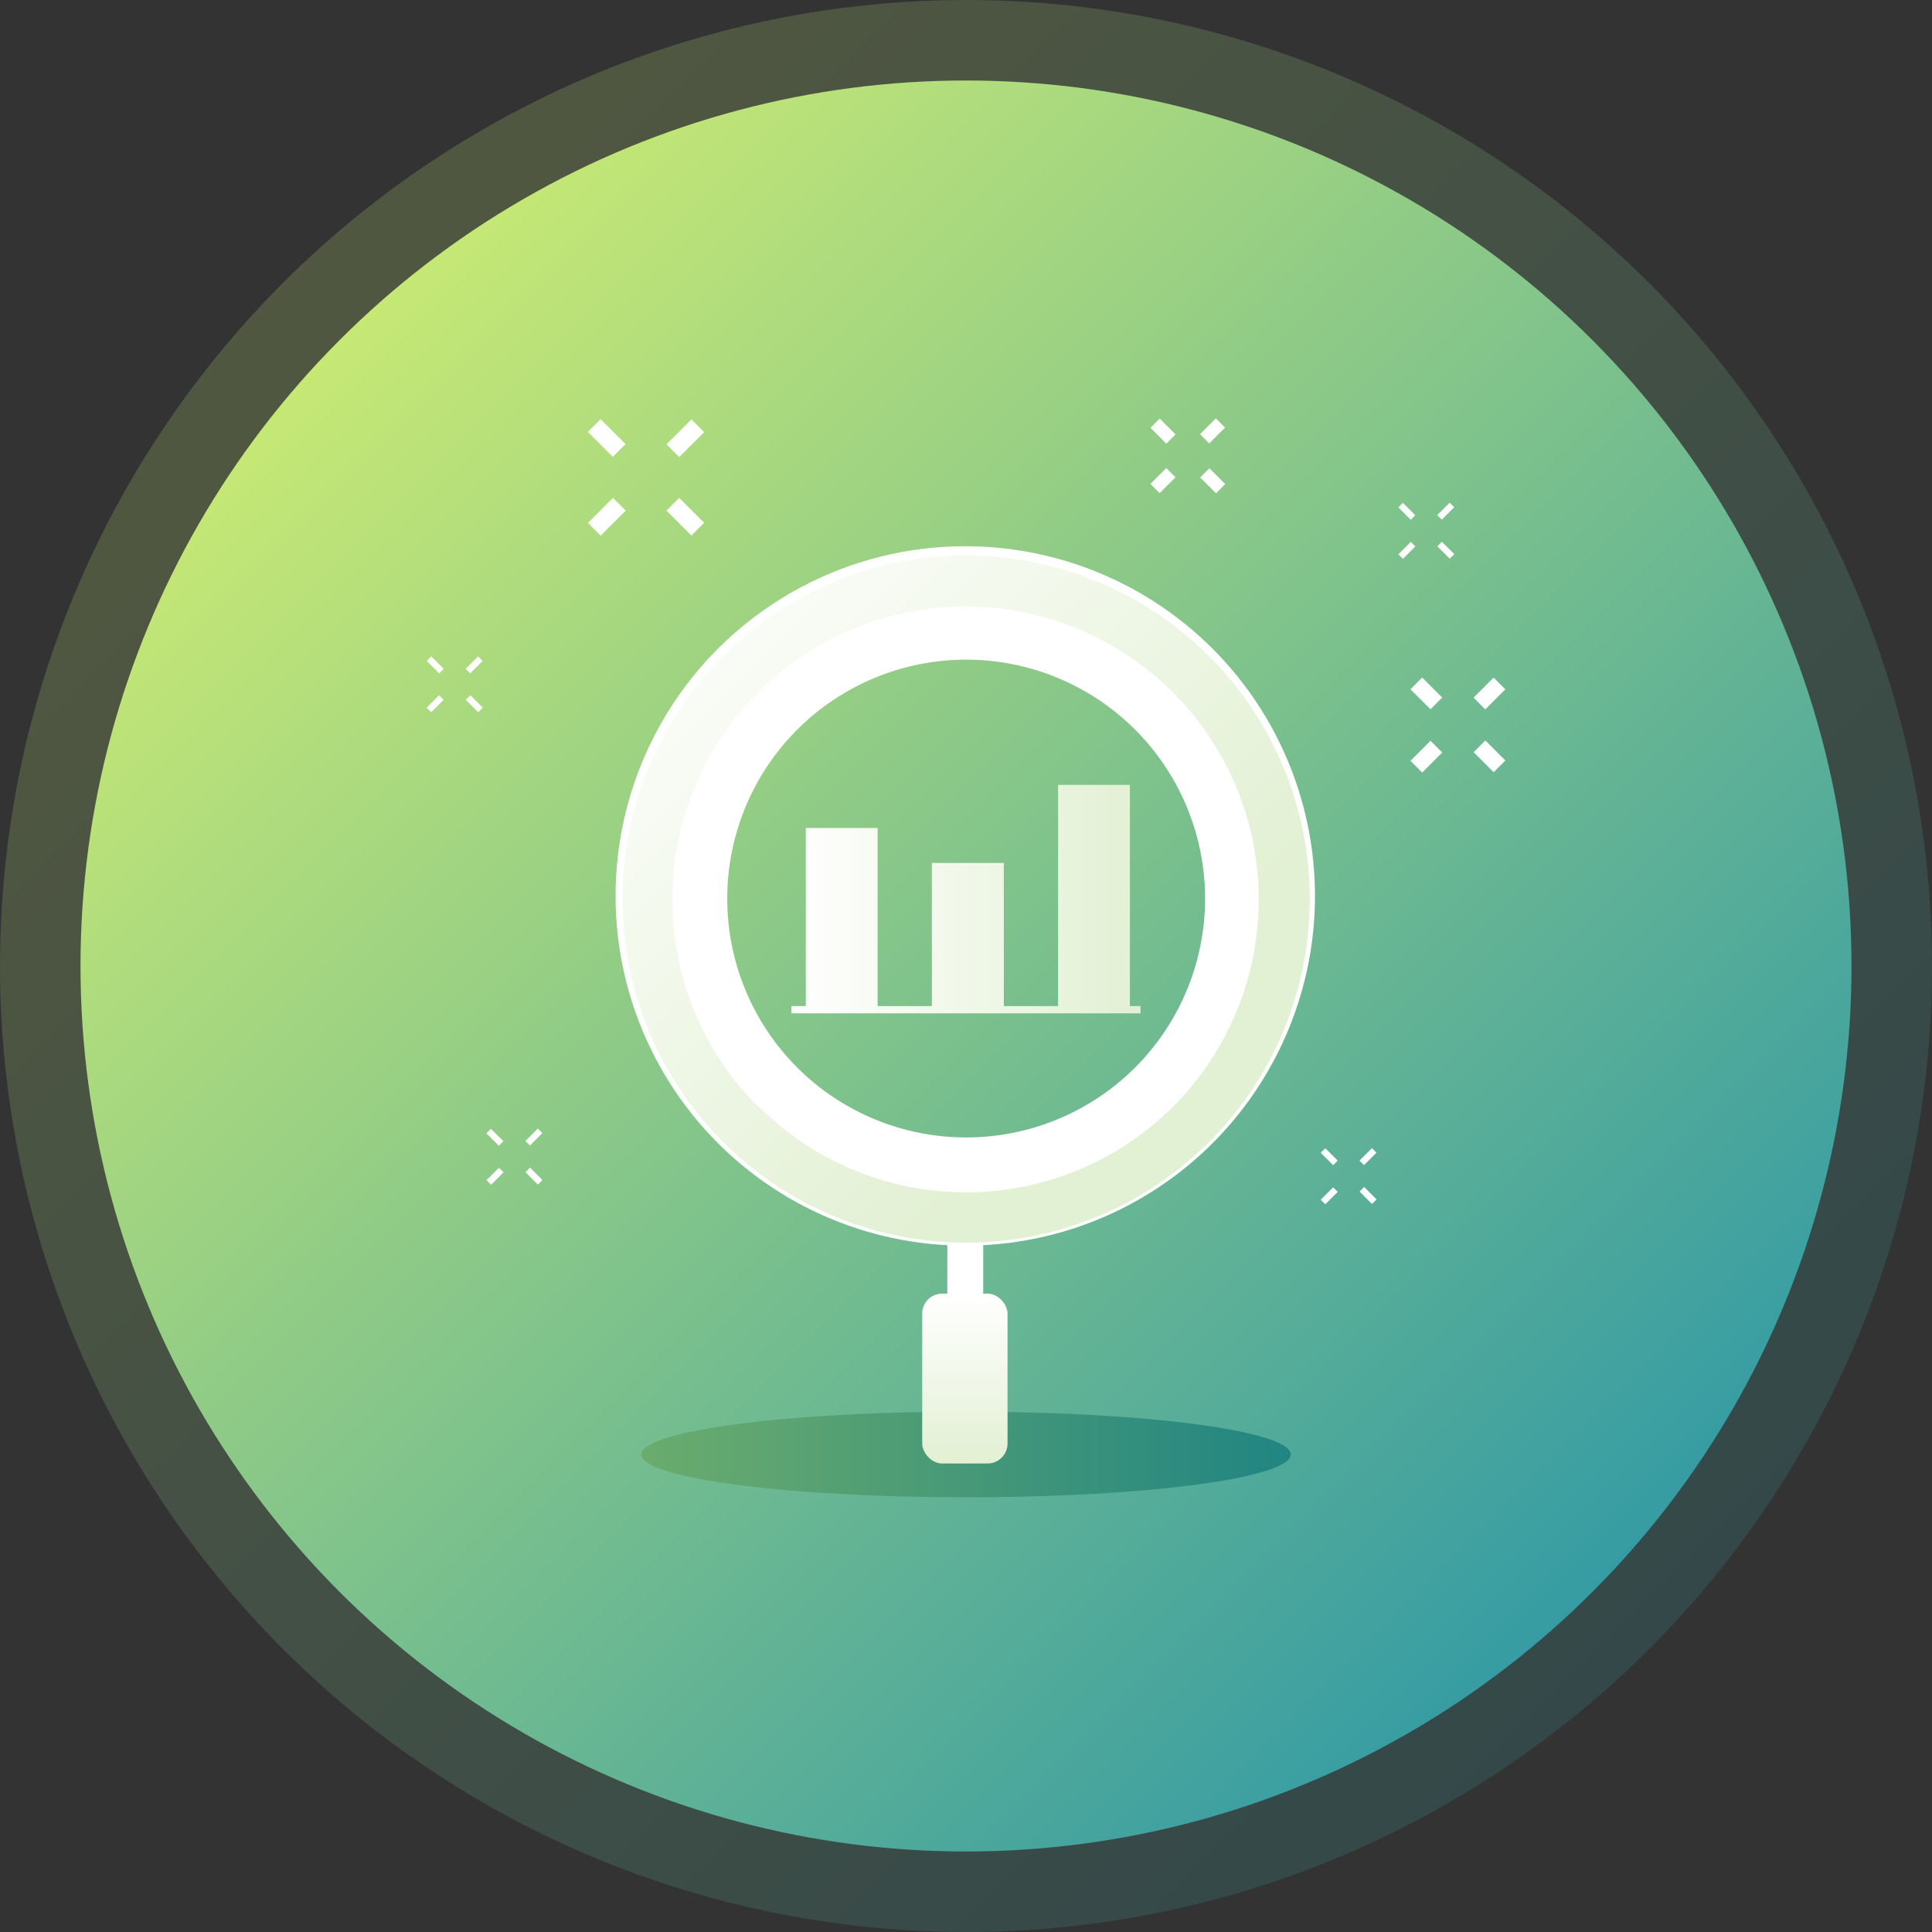 <svg xmlns="http://www.w3.org/2000/svg" xmlns:xlink="http://www.w3.org/1999/xlink" viewBox="0 0 120 120"><rect x="0" y="0" width="120" height="120" fill="#333333" stroke="none"/><defs><style>.cls-1{opacity:0.2;fill:url(#linear-gradient);}.cls-2{fill:url(#linear-gradient-2);}.cls-3{fill:#fff;}.cls-4{fill:url(#linear-gradient-3);}.cls-5{fill:url(#linear-gradient-4);}.cls-6{fill:url(#linear-gradient-5);}.cls-7{fill:url(#linear-gradient-6);}</style><linearGradient id="linear-gradient" x1="17.57" y1="17.57" x2="102.43" y2="102.43" gradientUnits="userSpaceOnUse"><stop offset="0" stop-color="#c6e875"/><stop offset="1" stop-color="#369ca3"/></linearGradient><linearGradient id="linear-gradient-2" x1="21.11" y1="21.11" x2="98.89" y2="98.89" xlink:href="#linear-gradient"/><linearGradient id="linear-gradient-3" x1="39.83" y1="90.34" x2="80.17" y2="90.34" gradientUnits="userSpaceOnUse"><stop offset="0" stop-color="#6bac6d"/><stop offset="1" stop-color="#218582"/></linearGradient><linearGradient id="linear-gradient-4" x1="49.16" y1="55.84" x2="70.84" y2="55.84" gradientUnits="userSpaceOnUse"><stop offset="0" stop-color="#fff"/><stop offset="1" stop-color="#e2f0d3"/></linearGradient><linearGradient id="linear-gradient-5" x1="59.93" y1="80.35" x2="59.93" y2="90.91" xlink:href="#linear-gradient-4"/><linearGradient id="linear-gradient-6" x1="-2033.29" y1="2706.06" x2="-1990.59" y2="2706.06" gradientTransform="matrix(0.71, 0.71, -0.71, 0.71, 3396.13, -434.97)" xlink:href="#linear-gradient-4"/></defs><title>benefits-insight</title><g id="Layer_2" data-name="Layer 2"><circle class="cls-1" cx="60" cy="60" r="60"/><circle class="cls-2" cx="60" cy="60" r="55"/><rect class="cls-3" x="71.83" y="26.08" width="0.81" height="1.39" transform="translate(2.22 58.91) rotate(-44.99)"/><rect class="cls-3" x="74.91" y="29.17" width="0.81" height="1.39" transform="translate(0.95 62) rotate(-45)"/><rect class="cls-3" x="71.54" y="29.45" width="1.39" height="0.81" transform="translate(0.05 59.83) rotate(-45.01)"/><rect class="cls-3" x="74.62" y="26.37" width="1.39" height="0.81" transform="translate(3.13 61.1) rotate(-45.01)"/><rect class="cls-3" x="88.08" y="42.19" width="1.03" height="1.76" transform="translate(-4.51 75.26) rotate(-45)"/><rect class="cls-3" x="92" y="46.11" width="1.03" height="1.76" transform="translate(-6.13 79.17) rotate(-45)"/><rect class="cls-3" x="87.71" y="46.48" width="1.76" height="1.03" transform="translate(-7.28 76.41) rotate(-45)"/><rect class="cls-3" x="91.63" y="42.55" width="1.76" height="1.03" transform="translate(-3.36 78.02) rotate(-44.99)"/><rect class="cls-3" x="26.83" y="40.75" width="0.4" height="1.09" transform="translate(-21.28 31.21) rotate(-45)"/><rect class="cls-3" x="29.25" y="43.17" width="0.4" height="1.09" transform="translate(-22.28 33.62) rotate(-45)"/><rect class="cls-3" x="26.48" y="43.51" width="1.09" height="0.4" transform="translate(-22.99 31.91) rotate(-45)"/><rect class="cls-3" x="28.9" y="41.09" width="1.09" height="0.4" transform="translate(-20.57 32.93) rotate(-45.01)"/><rect class="cls-3" x="87.18" y="31.22" width="0.4" height="1.09" transform="translate(3.14 71.1) rotate(-45.01)"/><rect class="cls-3" x="89.6" y="33.64" width="0.4" height="1.09" transform="translate(2.13 73.5) rotate(-45)"/><rect class="cls-3" x="86.84" y="33.98" width="1.09" height="0.4" transform="translate(1.43 71.82) rotate(-45.01)"/><rect class="cls-3" x="89.26" y="31.56" width="1.09" height="0.4" transform="translate(3.83 72.78) rotate(-44.99)"/><rect class="cls-3" x="82.36" y="71.3" width="0.4" height="1.09" transform="translate(-26.62 79.44) rotate(-45.01)"/><rect class="cls-3" x="84.78" y="73.72" width="0.4" height="1.09" transform="translate(-27.63 81.83) rotate(-45)"/><rect class="cls-3" x="82.01" y="74.07" width="1.09" height="0.4" transform="translate(-28.33 80.15) rotate(-45.01)"/><rect class="cls-3" x="84.43" y="71.64" width="1.09" height="0.4" transform="translate(-25.92 81.11) rotate(-44.99)"/><rect class="cls-3" x="30.54" y="70.09" width="0.4" height="1.09" transform="translate(-40.95 42.44) rotate(-45.01)"/><rect class="cls-3" x="32.96" y="72.51" width="0.4" height="1.09" transform="translate(-41.94 44.84) rotate(-45)"/><rect class="cls-3" x="30.2" y="72.86" width="1.09" height="0.4" transform="translate(-42.66 43.15) rotate(-45.01)"/><rect class="cls-3" x="32.62" y="70.43" width="1.09" height="0.4" transform="translate(-40.23 44.12) rotate(-44.99)"/><rect class="cls-3" x="37.13" y="26.12" width="1.12" height="2.19" transform="translate(-8.21 34.62) rotate(-45.01)"/><rect class="cls-3" x="42.01" y="31" width="1.12" height="2.19" transform="translate(-10.23 39.51) rotate(-45.01)"/><rect class="cls-3" x="36.59" y="31.54" width="2.2" height="1.12" transform="translate(-11.66 36.05) rotate(-45)"/><rect class="cls-3" x="41.47" y="26.66" width="2.19" height="1.12" transform="translate(-6.78 38.07) rotate(-45)"/><ellipse class="cls-4" cx="60" cy="90.34" rx="20.17" ry="2.66"/><polygon class="cls-5" points="70.84 62.49 70.18 62.49 70.18 48.75 65.72 48.75 65.72 62.49 62.35 62.49 62.35 53.6 57.88 53.6 57.88 62.49 54.51 62.49 54.51 51.43 50.05 51.43 50.05 62.49 49.16 62.49 49.16 62.94 70.84 62.94 70.84 62.49"/><path class="cls-3" d="M58.84,81.75h2.23V77.34a21.72,21.72,0,1,0-2.23,0ZM49.51,66.3a14.84,14.84,0,1,1,21,0A14.85,14.85,0,0,1,49.51,66.3Z"/><rect class="cls-6" x="57.28" y="80.35" width="5.3" height="10.55" rx="1.24" ry="1.24"/><path class="cls-7" d="M75.09,40.75a21.34,21.34,0,1,0,0,30.19A21.33,21.33,0,0,0,75.09,40.75Zm-28,28a18.21,18.21,0,1,1,25.76,0A18.21,18.21,0,0,1,47.12,68.72Z"/></g></svg>
